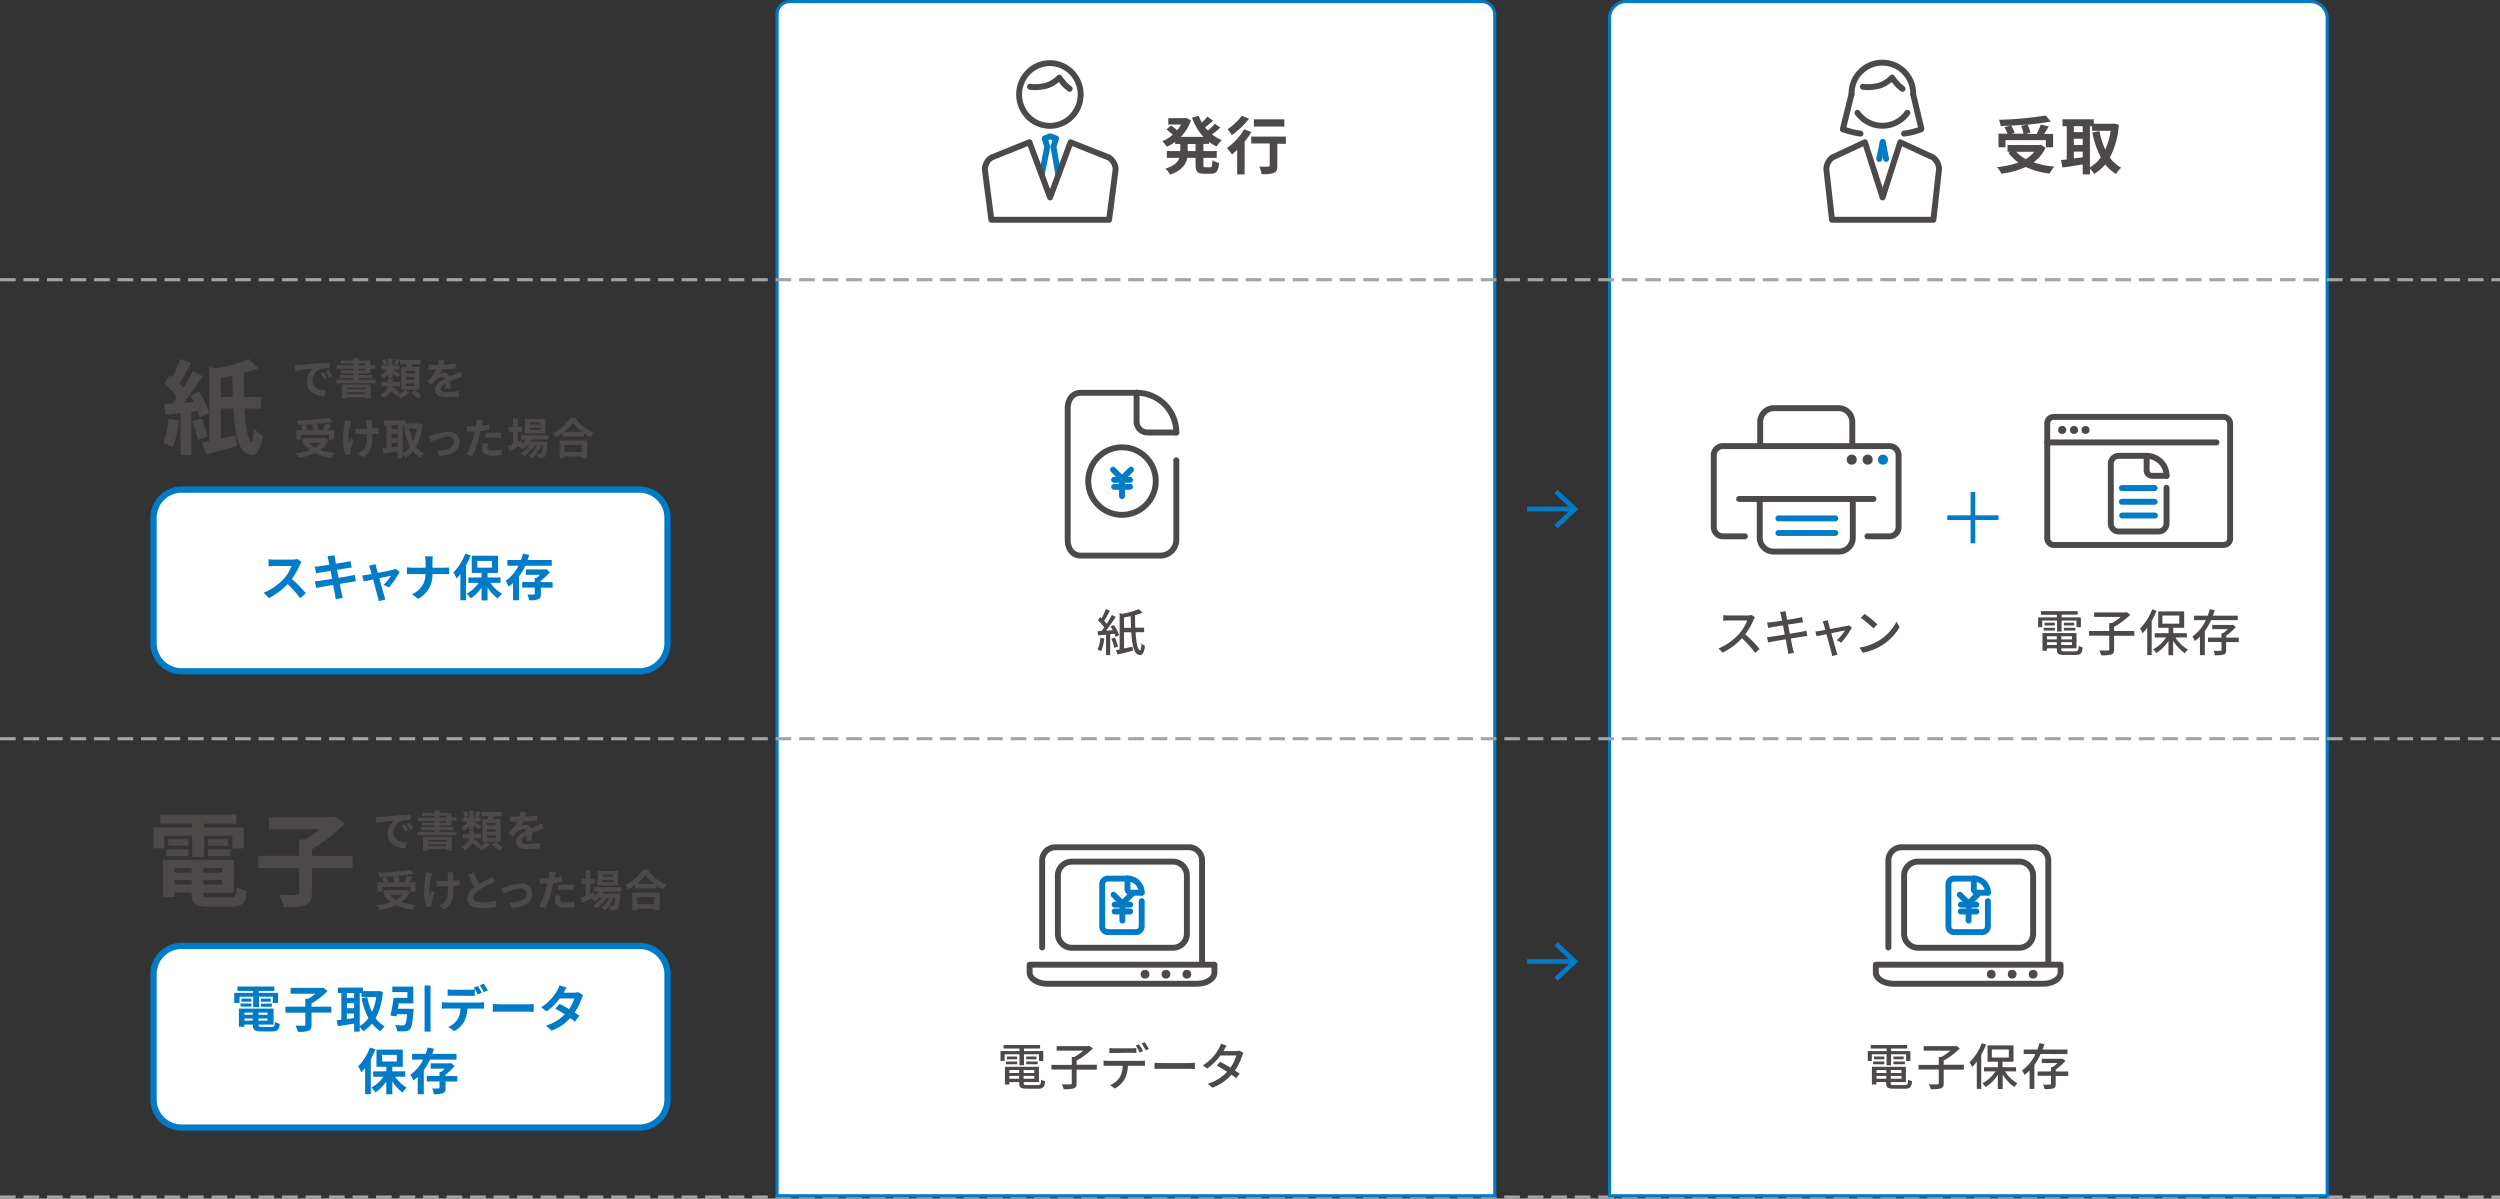 <svg xmlns="http://www.w3.org/2000/svg" viewBox="0 0 797.74 382.46"><rect x="0" y="0" width="797.74" height="382.46" fill="#333333" stroke="none"/><defs><style>.cls-1,.cls-4,.cls-6,.cls-7{fill:none;}.cls-1{stroke:#a5a4a3;stroke-dasharray:5 2.5;}.cls-1,.cls-4{stroke-miterlimit:10;}.cls-2,.cls-9{fill:#fff;}.cls-3{fill:#007bc7;}.cls-4{stroke:#007bc7;stroke-width:1.5px;}.cls-5{fill:#4c4948;}.cls-6,.cls-9{stroke:#4c4948;}.cls-6,.cls-7,.cls-9{stroke-linecap:round;stroke-linejoin:round;stroke-width:1.89px;}.cls-7{stroke:#007bc6;}.cls-8{fill:#007bc6;}</style></defs><g id="レイヤー_2" data-name="レイヤー 2"><g id="base2"><line class="cls-1" y1="381.96" x2="797.74" y2="381.96"/><path class="cls-2" d="M248,381.56V4.61A4.11,4.11,0,0,1,252.07.5H472.84A4.12,4.12,0,0,1,477,4.61v377Z"/><path class="cls-3" d="M472.84,1a3.62,3.62,0,0,1,3.62,3.61V381.06h-228V4.61A3.61,3.61,0,0,1,252.07,1H472.84m0-1H252.07a4.61,4.61,0,0,0-4.61,4.61V382.06h230V4.61A4.62,4.62,0,0,0,472.84,0Z"/><path class="cls-2" d="M513.59,381.56V5.78A5.29,5.29,0,0,1,518.87.5H737.31a5.29,5.29,0,0,1,5.28,5.28V381.56Z"/><path class="cls-3" d="M737.31,1a4.79,4.79,0,0,1,4.78,4.78V381.06h-228V5.78A4.79,4.79,0,0,1,518.87,1H737.31m0-1H518.87a5.78,5.78,0,0,0-5.78,5.78V382.06h230V5.78A5.78,5.78,0,0,0,737.31,0Z"/><line class="cls-1" y1="89.26" x2="797.74" y2="89.26"/><line class="cls-1" y1="235.72" x2="797.74" y2="235.72"/></g><g id="line"><line class="cls-4" x1="487.29" y1="162.43" x2="502.01" y2="162.43"/><polygon class="cls-3" points="497.04 168.56 496.02 167.46 501.43 162.43 496.02 157.39 497.04 156.29 503.64 162.43 497.04 168.56"/><line class="cls-4" x1="487.29" y1="306.81" x2="502.01" y2="306.81"/><polygon class="cls-3" points="497.04 312.94 496.02 311.84 501.43 306.81 496.02 301.77 497.04 300.67 503.64 306.81 497.04 312.94"/></g><g id="layout"><rect class="cls-2" x="48.95" y="156.22" width="164.07" height="58" rx="9"/><path class="cls-3" d="M204,157.22a8,8,0,0,1,8,8v40a8,8,0,0,1-8,8H58a8,8,0,0,1-8-8v-40a8,8,0,0,1,8-8H204m0-2H58a10,10,0,0,0-10,10v40a10,10,0,0,0,10,10H204a10,10,0,0,0,10-10v-40a10,10,0,0,0-10-10Z"/><path class="cls-3" d="M96.21,179.33a7.3,7.3,0,0,0-.56,1,23.74,23.74,0,0,1-2.52,4.4,42.71,42.71,0,0,1,4.47,4.58l-1.82,1.58a36.4,36.4,0,0,0-4-4.53,21,21,0,0,1-6,4.5l-1.64-1.73a18.28,18.28,0,0,0,6.56-4.59A12.45,12.45,0,0,0,93,180.61H87.6c-.68,0-1.56.1-1.89.12v-2.28a16.42,16.42,0,0,0,1.89.11h5.63a5.92,5.92,0,0,0,1.67-.2Z"/><path class="cls-3" d="M113.57,185.51c-.42,0-1.07.15-1.68.24l-3.48.56c.26,1.31.49,2.39.58,2.88s.27,1.06.42,1.57l-2.31.42c-.08-.61-.13-1.15-.22-1.62s-.29-1.57-.55-2.91l-3.82.65c-.69.13-1.23.24-1.6.34l-.45-2.14c.43,0,1.15-.12,1.66-.18l3.85-.61-.48-2.56-3.14.51c-.56.11-1,.21-1.47.34l-.44-2.21c.52,0,1,0,1.49-.11s1.79-.24,3.17-.47c-.13-.67-.24-1.2-.29-1.45a12,12,0,0,0-.32-1.22l2.26-.37c0,.32.1.87.18,1.25s.12.75.25,1.47c1.36-.22,2.58-.41,3.16-.52s1.12-.23,1.5-.34l.38,2.1c-.35,0-1,.12-1.47.19l-3.2.51.5,2.55c1.44-.24,2.75-.45,3.47-.6s1.22-.25,1.63-.38Z"/><path class="cls-3" d="M122.38,186.62a14.27,14.27,0,0,0,2.36-2.89l-3.7.77c.61,2.2,1.28,4.66,1.54,5.49.09.29.3,1,.43,1.32l-2.18.52a9.59,9.59,0,0,0-.29-1.39c-.24-.86-.89-3.34-1.47-5.54l-3,.64-.5-1.92c.51-.05.94-.09,1.47-.19.23,0,.8-.13,1.54-.27-.16-.63-.3-1.14-.42-1.49a5.31,5.31,0,0,0-.45-1.14l2.15-.51c.06.39.16.8.26,1.22l.43,1.55c2-.38,4.27-.82,4.9-1a2.85,2.85,0,0,0,.81-.26l1.28.92a25.07,25.07,0,0,1-3.41,5Z"/><path class="cls-3" d="M141.6,181.16c.74,0,1.41-.07,1.75-.1v2.18c-.34,0-1.12-.06-1.77-.06H138a8.57,8.57,0,0,1-4.56,7.9l-2-1.47a6.82,6.82,0,0,0,4.33-6.43h-4.08c-.7,0-1.34,0-1.84.08v-2.21c.48,0,1.14.11,1.78.11h4.16V179.4a7.74,7.74,0,0,0-.21-1.88h2.55a12.09,12.09,0,0,0-.13,1.89v1.75Z"/><path class="cls-3" d="M150.21,177.24a28.1,28.1,0,0,1-1.49,3.15v11.16h-1.81v-8.37a17.36,17.36,0,0,1-1.22,1.42,12.16,12.16,0,0,0-1-1.95,16.85,16.85,0,0,0,3.77-6Zm6.3,8.75a12,12,0,0,0,3.67,3.49,8.49,8.49,0,0,0-1.35,1.52,13.34,13.34,0,0,1-3.25-3.55v4.13h-1.92v-4.05a12.81,12.81,0,0,1-3.45,3.44,7.87,7.87,0,0,0-1.32-1.52,11.46,11.46,0,0,0,3.86-3.46h-3.28v-1.73h4.19v-1.44h-3.13v-5.49h8.4v5.49h-3.35v1.44h4.13V186Zm-4.18-4.85H157V179h-4.69Z"/><path class="cls-3" d="M167.63,180.52a18.49,18.49,0,0,1-2,3.39v7.64h-1.92v-5.49a12.14,12.14,0,0,1-1.42,1.13,10.56,10.56,0,0,0-.94-1.87,12.4,12.4,0,0,0,4.08-4.8H161.9v-1.83h4.34a17.42,17.42,0,0,0,.65-2.06l2,.46c-.16.53-.34,1.07-.55,1.6h7.73v1.83Zm8.71,7h-3.76v2c0,1-.18,1.45-.87,1.72a7.77,7.77,0,0,1-2.88.31,7.15,7.15,0,0,0-.53-1.84c.8,0,1.75,0,2,0s.34-.06.34-.27v-1.94h-4v-1.78h4v-1.31h.59a12.5,12.5,0,0,0,1.09-1h-4.5v-1.71h6.08l.4-.12,1.19,1a20,20,0,0,1-2.91,2.74v.43h3.76Z"/><path class="cls-5" d="M95.41,116.47l5.89-.53c1.4-.11,2.89-.19,3.85-.23v1.76a14.37,14.37,0,0,0-2.62.18,4.13,4.13,0,0,0-2.88,3.81c0,2.25,2.09,3.06,4.4,3.17l-.63,1.89c-2.86-.18-5.56-1.73-5.56-4.68a5.42,5.42,0,0,1,2-4.2c-1.18.12-4,.42-5.63.77l-.18-1.87C94.62,116.52,95.14,116.5,95.41,116.47Zm8.94,4.2-1,.46a11.3,11.3,0,0,0-1.08-1.91l1-.43A17.45,17.45,0,0,1,104.35,120.67ZM106,120l-1,.5a12.23,12.23,0,0,0-1.13-1.86l1-.47A18.91,18.91,0,0,1,106,120Z"/><path class="cls-5" d="M114.36,119.18v.48h4.4v1h-4.4v.5h5.41v1.14H107.42v-1.14h5.3v-.5h-4.34v-1h4.34v-.48h-4v-1h4v-.52h-5.29v-1.13h5.29v-.51h-3.88v-.95h3.88v-.87h1.64v.87h3.84v1.46h1.57v1.13H118.2v1.47Zm-5.22,3.54h9.13v4.46h-1.66v-.4h-5.89v.41h-1.58Zm1.58,1v.5h5.89v-.5Zm5.89,2v-.53h-5.89v.53Zm-2.25-9.16h2.21v-.51h-2.21Zm0,1.65h2.21v-.52h-2.21Z"/><path class="cls-5" d="M126.74,126.07a7.9,7.9,0,0,0,2.49-1.7l1.34.85a9.83,9.83,0,0,1-2.84,1.93,8.34,8.34,0,0,0-1-1l-.15.16a19.82,19.82,0,0,0-1.79-1.46A5,5,0,0,1,122.2,127a4.87,4.87,0,0,0-.87-1.22,3.44,3.44,0,0,0,2.43-2.53h-2.07v-1.4h2.15v-.94h1.47v.94h2.3v1.4h-2.34c0,.08,0,.18,0,.26a20.68,20.68,0,0,1,2.34,1.71Zm-2.86-6.78a7.29,7.29,0,0,1-1.54,1.51,6.36,6.36,0,0,0-.94-1.06,6.61,6.61,0,0,0,2-1.83h-1.73v-1.28h2.19v-2.17h1.42v2.17h2.21v1.28h-2.19c.57.29,2,1.15,2.37,1.39l-.85,1.15c-.35-.34-1-.83-1.54-1.27v1.4h-1.42Zm-1.43-2.69a5.38,5.38,0,0,0-.65-1.61l1.1-.41a5.59,5.59,0,0,1,.7,1.57Zm5.12-1.71c-.33.63-.65,1.23-.92,1.66l-1.05-.34a10.63,10.63,0,0,0,.62-1.68Zm2.2,2.21c.08-.29.14-.59.19-.88h-2.3v-1.39h6.53v1.39h-2.47l-.35.88h2.47v7.25h-5.78V117.1Zm2.52,1.23h-2.75v.84h2.75Zm0,2h-2.75v.84h2.75Zm0,2h-2.75v.86h2.75Zm0,2.18a18.68,18.68,0,0,1,2.28,1.79l-1.24.88a15.58,15.58,0,0,0-2.2-1.87Z"/><path class="cls-5" d="M142.14,124c0-.4,0-1,.06-1.63-1,.56-1.56,1.09-1.56,1.77s.65,1,2,1a20.67,20.67,0,0,0,3.87-.4l-.05,1.78a37.91,37.91,0,0,1-3.86.22c-2.13,0-3.74-.51-3.74-2.27s1.65-2.84,3.21-3.64a1.08,1.08,0,0,0-1-.47,3.39,3.39,0,0,0-2.14.94,16.45,16.45,0,0,0-1.26,1.5l-1.46-1.09a13.41,13.41,0,0,0,3-3.74h-.17c-.55,0-1.55,0-2.3-.1v-1.59a17.58,17.58,0,0,0,2.4.15h.66a7,7,0,0,0,.27-1.56l1.79.15a11.6,11.6,0,0,1-.33,1.35,31.91,31.91,0,0,0,3.86-.4l0,1.6c-1.3.19-3,.3-4.44.36a7.91,7.91,0,0,1-.79,1.37,4.48,4.48,0,0,1,1.54-.27,1.86,1.86,0,0,1,1.82,1.06c.7-.33,1.28-.57,1.85-.81l1.5-.71.68,1.59a13.23,13.23,0,0,0-1.62.58c-.61.23-1.38.53-2.22.92,0,.75.05,1.76.06,2.38Z"/><path class="cls-5" d="M104.92,140.37a8,8,0,0,1-2.65,3.2,18.65,18.65,0,0,0,4.56.94,7.6,7.6,0,0,0-1,1.53,16.58,16.58,0,0,1-5.26-1.45,18,18,0,0,1-5.36,1.47,5.65,5.65,0,0,0-1-1.44,19.7,19.7,0,0,0,4.68-1,9.55,9.55,0,0,1-2.18-2.17l.46-.19h-.65v-1.5h7l.31-.07Zm-8.81-.1H94.58v-3h2a8.79,8.79,0,0,0-.65-1.41l1.23-.35c-.69,0-1.39.07-2,.08a4.86,4.86,0,0,0-.38-1.38,78.27,78.27,0,0,0,10.27-.94l1.1,1.32c-1.48.28-3.26.5-5.09.66a6.89,6.89,0,0,1,.62,1.78l-1,.24H103a15.82,15.82,0,0,0,.89-2.06l1.75.41c-.32.58-.68,1.14-1,1.65h2v3H105V138.7H96.11Zm4.77-5c-1.15.11-2.35.19-3.52.25a7.79,7.79,0,0,1,.77,1.57l-.72.2H100a8.19,8.19,0,0,0-.52-1.7Zm-2.39,6a8,8,0,0,0,2.09,1.6,6.61,6.61,0,0,0,1.87-1.6Z"/><path class="cls-5" d="M112.06,134.34c-.11.33-.26.81-.32,1.1a17.66,17.66,0,0,0-.45,6.06c.18-.42.41-1.08.63-1.57l.87.53a33,33,0,0,0-.92,3.33,2.94,2.94,0,0,0-.1.66c0,.14,0,.38,0,.57l-1.53.15a15.18,15.18,0,0,1-.78-4.42,35.49,35.49,0,0,1,.45-5.43,7.12,7.12,0,0,0,.09-1.19Zm8.74,4c-.55.07-1.25.13-2,.17V139c0,3.22-.24,5.19-3,6.92l-1.59-1.23a5.34,5.34,0,0,0,1.6-1.09c1-1.09,1.27-2.3,1.27-4.6v-.49l-1.53,0c-.59,0-1.43,0-2.11-.06v-1.74a13.93,13.93,0,0,0,2.07.14l1.54,0c0-.76,0-1.46-.07-1.83a6.38,6.38,0,0,0-.15-.94h2c0,.31,0,.62-.07.93s0,1,0,1.74a16.83,16.83,0,0,0,2-.24Z"/><path class="cls-5" d="M134.82,135.32a18.34,18.34,0,0,1-2,7.21,7.59,7.59,0,0,0,2.49,2.23,5.92,5.92,0,0,0-1.13,1.35,9,9,0,0,1-2.37-2.11,9.52,9.52,0,0,1-2.45,2.11,6.17,6.17,0,0,0-.9-1.2v1.29h-1.59V144c-1.58.28-3.19.52-4.46.72l-.31-1.64,1.26-.14v-7.31h-.93v-1.51h6.91v1h4.11l.28,0Zm-9.88.31v1.31h2v-1.31Zm0,4.16h2v-1.38h-2Zm0,3,2-.26v-1.24h-2Zm3.54,1.94a7.57,7.57,0,0,0,2.38-2.19,19.6,19.6,0,0,1-1.86-5.45l1.57-.32a16.65,16.65,0,0,0,1.26,4.08,15.79,15.79,0,0,0,1.19-4.1H129v-1.08h-.48Z"/><path class="cls-5" d="M138.18,138.8a19.29,19.29,0,0,1,4.88-1.06c2.15,0,3.6,1.28,3.6,3.34,0,2.47-2.16,4.16-6.5,4.42l-.72-1.69c3.1-.08,5.41-.9,5.41-2.75a1.76,1.76,0,0,0-1.95-1.74c-1.58,0-4.29,1.13-5.46,1.62l-.71-1.78A11.36,11.36,0,0,0,138.18,138.8Z"/><path class="cls-5" d="M156,137.13c-.81.18-1.73.33-2.64.44-.13.59-.26,1.2-.41,1.75a44.73,44.73,0,0,1-2.16,6.3l-1.92-.63a30,30,0,0,0,2.36-6.14c.09-.35.19-.74.28-1.13l-.89,0c-.66,0-1.17,0-1.65-.05l0-1.71a13.81,13.81,0,0,0,1.72.11c.4,0,.8,0,1.21,0,0-.3.1-.57.12-.79a7.58,7.58,0,0,0,.06-1.37l2.08.16c-.1.38-.22,1-.29,1.28l-.11.53c.77-.13,1.54-.28,2.28-.46Zm-.27,4.48a4.72,4.72,0,0,0-.2,1.14c0,.59.35,1,1.81,1a16.59,16.59,0,0,0,2.83-.27l-.07,1.74a21,21,0,0,1-2.78.2c-2.3,0-3.47-.8-3.47-2.18a9.41,9.41,0,0,1,.24-1.82Zm-.8-3.43c.75-.07,1.73-.14,2.61-.14s1.6,0,2.4.12l0,1.64a20.5,20.5,0,0,0-2.34-.16,20,20,0,0,0-2.63.15Z"/><path class="cls-5" d="M169.49,140.24a7.59,7.59,0,0,1-.39.66h5.59s0,.38,0,.57c-.19,2.68-.41,3.78-.78,4.18a1.28,1.28,0,0,1-.91.47,8.48,8.48,0,0,1-1.39,0,3.37,3.37,0,0,0-.37-1.28c.44,0,.79,0,1,0a.49.49,0,0,0,.42-.15,6.06,6.06,0,0,0,.51-2.58h-.54a9.89,9.89,0,0,1-2.75,4.08,4.59,4.59,0,0,0-1.16-.91,7.54,7.54,0,0,0,2.56-3.17h-.81a10.4,10.4,0,0,1-3.22,3.46,4.56,4.56,0,0,0-1.08-1,8.32,8.32,0,0,0,2.81-2.5h-.82a8.32,8.32,0,0,1-1.6,1.35,5.92,5.92,0,0,0-1.07-1L162.6,144l-.6-1.65,1.69-.67v-3.88h-1.37v-1.55h1.37v-2.71h1.52v2.71h1.29v1.55h-1.29V141l1.1-.48.29,1.17a6.49,6.49,0,0,0,1.26-1.46h-1.55v-1.37H175v1.37Zm4.54-1.9h-6.51v-4.65H174Zm-1.52-3.52H169v.66h3.55Zm0,1.73H169v.67h3.55Z"/><path class="cls-5" d="M183.58,133.36a13.77,13.77,0,0,0,5.89,4.74,7.74,7.74,0,0,0-1.06,1.47,16.57,16.57,0,0,1-2.11-1.31v1h-6.85v-1a19.62,19.62,0,0,1-2.13,1.35,6.53,6.53,0,0,0-1-1.34,14.61,14.61,0,0,0,5.61-4.9Zm-5,7.21h8.73v5.65h-1.68v-.51h-5.44v.51h-1.61Zm7.09-2.8a15.25,15.25,0,0,1-2.82-2.8,14.34,14.34,0,0,1-2.74,2.8ZM180.15,142v2.24h5.44V142Z"/><path class="cls-5" d="M57.09,134.23a30.41,30.41,0,0,1-2,8.5,16.24,16.24,0,0,0-3-1.44,24.86,24.86,0,0,0,1.68-7.62Zm4-2.79v13.72H57.61V131.83c-1.67.2-3.28.36-4.69.49l-.56-3.41c.79,0,1.71-.1,2.66-.16.46-.59.95-1.25,1.41-1.91a26.85,26.85,0,0,0-4-4.56l1.84-2.66c.26.2.49.43.75.66a40.1,40.1,0,0,0,2.46-5.74L61,115.78c-1.18,2.27-2.56,4.83-3.74,6.67.46.49.85,1,1.21,1.41a54.6,54.6,0,0,0,3-5.42L64.67,120c-1.77,2.73-4,5.91-6,8.5l3.19-.22a22.77,22.77,0,0,0-1.09-2L63.52,125a25.34,25.34,0,0,1,3.18,6.86l-3,1.37a18.51,18.51,0,0,0-.59-2Zm3.12,2.1a33.5,33.5,0,0,1,2,5.71l-3.09,1.12a32.84,32.84,0,0,0-1.8-5.88Zm13.85-3.18c.33,5.9,1,10.24,2.2,10.7.39.16.65-1.58.75-4.27a21.34,21.34,0,0,0,2.83,2.33c-.59,5.68-3,7-5.35,5.41-2.56-1.28-3.55-6.79-4-14.17h-4v9.58c1.54-.33,3.15-.72,4.75-1.08l.5,3.41c-3.38,1-7,1.94-9.92,2.69l-1.37-3.71c.72-.13,1.51-.29,2.36-.49V117l1.94.59a53.51,53.51,0,0,0,10.7-3l3,2.95A45.62,45.62,0,0,1,77.8,119c0,2.62,0,5.25.1,7.68h5.41v3.68Zm-3.77-3.68q-.15-3.25-.2-6.79c-1.22.29-2.46.52-3.64.72v6.07Z"/><rect class="cls-2" x="48.95" y="301.82" width="164.07" height="58" rx="9"/><path class="cls-3" d="M204,302.82a8,8,0,0,1,8,8v40a8,8,0,0,1-8,8H58a8,8,0,0,1-8-8v-40a8,8,0,0,1,8-8H204m0-2H58a10,10,0,0,0-10,10v40a10,10,0,0,0,10,10H204a10,10,0,0,0,10-10v-40a10,10,0,0,0-10-10Z"/><path class="cls-3" d="M76.44,320.06H74.75v-3.25h6v-.61h-5v-1.41h11.8v1.41h-5v.61h6.16v3.25H87.05v-2h-4.4v3.33H80.79v-3.33H76.44Zm10.26,7.62c.8,0,.94-.24,1-1.61a4.65,4.65,0,0,0,1.59.61c-.23,1.92-.74,2.45-2.48,2.45H83.5c-2.2,0-2.81-.46-2.81-2.14v-.05H78v.7H76.23v-5.81H87.3v5.11H82.52V327c0,.59.17.69,1.15.69Zm-9.94-7.48h3.45v1H76.76Zm3.45-.56H77.06v-1h3.15ZM78,323.11v.71h2.65v-.71Zm2.65,2.55V325H78v.69Zm4.73-2.55h-2.9v.71h2.9Zm0,2.55V325h-2.9v.69Zm1-7v1H83.25v-1Zm-3.13,1.58h3.49v1H83.25Z"/><path class="cls-3" d="M105.75,323.11H99.41V327c0,1.11-.24,1.62-1,1.93a9.53,9.53,0,0,1-3.33.33,9,9,0,0,0-.8-2c1.1.05,2.33.05,2.7.05s.45-.08.45-.37v-3.81H91.08v-1.9h6.35v-2.53h.94a18.71,18.71,0,0,0,2.29-1.6H92.74v-1.87h9.91l.43-.1,1.46,1.09a24.83,24.83,0,0,1-5.13,4v1h6.34Z"/><path class="cls-3" d="M122.17,316.52a21.35,21.35,0,0,1-2.31,8.39,9,9,0,0,0,2.9,2.59,6.88,6.88,0,0,0-1.31,1.57,10,10,0,0,1-2.75-2.45,11.3,11.3,0,0,1-2.85,2.45,7.53,7.53,0,0,0-1.06-1.39v1.5H113v-2.56c-1.84.32-3.71.61-5.19.83l-.37-1.9,1.48-.16v-8.5h-1.09v-1.76h8v1.13h4.79l.32-.05Zm-11.49.37v1.52H113v-1.52Zm0,4.83H113v-1.6h-2.27Zm0,3.44c.73-.09,1.5-.21,2.27-.3v-1.44h-2.27Zm4.11,2.26a8.68,8.68,0,0,0,2.77-2.55,22.31,22.31,0,0,1-2.16-6.33l1.82-.37a18.84,18.84,0,0,0,1.48,4.73,18.12,18.12,0,0,0,1.37-4.76h-4.72v-1.25h-.56Z"/><path class="cls-3" d="M132,321.9a6.39,6.39,0,0,1-.06.78c-.26,3.54-.55,5.09-1.11,5.72a2.12,2.12,0,0,1-1.58.68,19.45,19.45,0,0,1-2.51,0,4.86,4.86,0,0,0-.71-2c1,.1,2,.12,2.42.12a1,1,0,0,0,.72-.2c.34-.27.54-1.28.72-3.37h-3.25c0,.25-.1.49-.14.72l-1.92-.31a52.88,52.88,0,0,0,1-5.63H130v-1.83h-4.82v-1.77h6.7v5.38h-4.64c-.08.56-.17,1.13-.27,1.68Zm5.38-7.43v14.71h-1.9V314.47Z"/><path class="cls-3" d="M153,319.9a13.11,13.11,0,0,0,1.46-.1v2.08c-.4,0-1-.05-1.46-.05h-3.86a10,10,0,0,1-1,4.12,7.67,7.67,0,0,1-3.22,3.07l-1.87-1.36a6.54,6.54,0,0,0,2.9-2.29,6.89,6.89,0,0,0,1-3.54h-4.4c-.47,0-1.09,0-1.54.07v-2.1a13,13,0,0,0,1.54.1Zm-8.45-2.18c-.54,0-1.23,0-1.71,0V315.7a12,12,0,0,0,1.71.13h5.24a12.45,12.45,0,0,0,1.72-.13v2.07c-.54,0-1.17,0-1.72,0Zm7.91-.37a20.46,20.46,0,0,0-1.27-2.22l1.28-.53c.4.59,1,1.6,1.27,2.19Zm1.92-.74a19.13,19.13,0,0,0-1.28-2.2l1.26-.53a20.38,20.38,0,0,1,1.28,2.17Z"/><path class="cls-3" d="M157.25,320.38c.58,0,1.75.09,2.58.09h8.59c.74,0,1.46-.06,1.88-.09v2.51c-.39,0-1.2-.08-1.88-.08h-8.59c-.91,0-2,0-2.58.08Z"/><path class="cls-3" d="M186.1,317.57a8.09,8.09,0,0,0-.52,1.14,19,19,0,0,1-2.21,4.39c.59.37,1.13.73,1.53,1L183.45,326c-.39-.33-.9-.72-1.49-1.13a15.28,15.28,0,0,1-5.91,4l-1.85-1.61a13.62,13.62,0,0,0,6-3.59c-1.09-.7-2.18-1.36-3-1.82l1.36-1.52c.85.43,1.94,1,3,1.68a11.59,11.59,0,0,0,1.67-3.41h-4.6a19,19,0,0,1-4.22,4.13l-1.73-1.33a14.69,14.69,0,0,0,5.11-5.32,7.26,7.26,0,0,0,.72-1.68l2.32.72c-.39.56-.8,1.3-1,1.64h3.27a5.13,5.13,0,0,0,1.39-.17Z"/><path class="cls-3" d="M119.81,334.84a28.1,28.1,0,0,1-1.49,3.15v11.16h-1.81v-8.37a17.36,17.36,0,0,1-1.22,1.42,12.16,12.16,0,0,0-1-1.95,16.85,16.85,0,0,0,3.77-6Zm6.3,8.75a11.92,11.92,0,0,0,3.67,3.49,8.49,8.49,0,0,0-1.35,1.52,13.18,13.18,0,0,1-3.25-3.55v4.13h-1.92v-4.05a12.81,12.81,0,0,1-3.45,3.44,8.23,8.23,0,0,0-1.32-1.52,11.46,11.46,0,0,0,3.86-3.46h-3.28v-1.73h4.19v-1.44h-3.13v-5.49h8.4v5.49h-3.35v1.44h4.13v1.73Zm-4.18-4.85h4.69V336.6h-4.69Z"/><path class="cls-3" d="M137.23,338.12a19,19,0,0,1-2,3.39v7.64h-1.93v-5.49a12.14,12.14,0,0,1-1.42,1.13,10.91,10.91,0,0,0-.94-1.87,12.4,12.4,0,0,0,4.08-4.8H131.5v-1.83h4.34a16.86,16.86,0,0,0,.65-2.06l2,.46c-.16.53-.34,1.08-.55,1.6h7.73v1.83Zm8.71,7h-3.76v2c0,1-.18,1.45-.87,1.73a8,8,0,0,1-2.88.3,7.15,7.15,0,0,0-.53-1.84c.8.05,1.75.05,2,0s.34-.06.34-.27v-1.94h-4.05v-1.77h4.05v-1.32h.59a12.5,12.5,0,0,0,1.09-1h-4.5v-1.71h6.08l.4-.11,1.19,1a20.53,20.53,0,0,1-2.91,2.73v.44h3.76Z"/><path class="cls-5" d="M121.28,260.71c1.14-.09,3.4-.3,5.89-.52,1.4-.11,2.89-.19,3.85-.23l0,1.76a13.69,13.69,0,0,0-2.63.18,4.14,4.14,0,0,0-2.88,3.81c0,2.24,2.09,3.05,4.41,3.16l-.64,1.89c-2.86-.18-5.56-1.72-5.56-4.68a5.42,5.42,0,0,1,2-4.2c-1.18.13-4,.43-5.63.77l-.18-1.87C120.5,260.77,121,260.74,121.28,260.71Zm8.95,4.2-1,.47a10.54,10.54,0,0,0-1.07-1.91l1-.43A17.37,17.37,0,0,1,130.23,264.91Zm1.59-.67-1,.49a12.42,12.42,0,0,0-1.13-1.86l1-.46A21,21,0,0,1,131.82,264.24Z"/><path class="cls-5" d="M140.23,263.42v.49h4.4v1h-4.4v.49h5.41v1.14H133.29v-1.14h5.3v-.49h-4.33v-1h4.33v-.49h-4v-.95h4V262h-5.28v-1.13h5.28v-.51h-3.88v-.95h3.88v-.86h1.64v.86h3.84v1.46h1.57V262h-1.57v1.47ZM135,267h9.13v4.46h-1.65V271H136.6v.41H135ZM136.6,268v.49h5.89V268Zm5.89,2v-.54H136.6V270Zm-2.26-9.17h2.22v-.51h-2.22Zm0,1.65h2.22V262h-2.22Z"/><path class="cls-5" d="M152.62,270.32a8.16,8.16,0,0,0,2.49-1.71l1.33.86a9.89,9.89,0,0,1-2.83,1.92,9.22,9.22,0,0,0-1-1l-.15.17a17.11,17.11,0,0,0-1.79-1.46,4.94,4.94,0,0,1-2.56,2.13,4.78,4.78,0,0,0-.86-1.21,3.46,3.46,0,0,0,2.42-2.53h-2.07v-1.41h2.15v-.93h1.47v.93h2.3v1.41h-2.34a2.34,2.34,0,0,1,0,.26,18.74,18.74,0,0,1,2.34,1.71Zm-2.87-6.79a7.12,7.12,0,0,1-1.54,1.52,6.79,6.79,0,0,0-.93-1.06,6.84,6.84,0,0,0,2-1.83h-1.74v-1.28h2.19V258.7h1.42v2.18h2.22v1.28H151.2c.56.29,2,1.14,2.36,1.39l-.85,1.14c-.34-.33-1-.83-1.54-1.27v1.41h-1.42Zm-1.43-2.68a5.13,5.13,0,0,0-.65-1.61l1.11-.41a6.08,6.08,0,0,1,.7,1.57Zm5.12-1.72c-.33.63-.65,1.24-.92,1.67l-1.05-.35a8.72,8.72,0,0,0,.62-1.68Zm2.2,2.22c.09-.29.14-.6.2-.88h-2.3v-1.4h6.52v1.4H157.6c-.13.3-.25.6-.36.88h2.48v7.25h-5.78v-7.25Zm2.52,1.22h-2.75v.84h2.75Zm0,2h-2.75v.84h2.75Zm0,2h-2.75v.87h2.75Zm0,2.19a18.82,18.82,0,0,1,2.29,1.79l-1.24.88a16.31,16.31,0,0,0-2.21-1.87Z"/><path class="cls-5" d="M168,268.21c0-.4.05-1,.06-1.62-1,.55-1.56,1.09-1.56,1.76s.65,1,2,1a21.41,21.41,0,0,0,3.86-.39l-.05,1.77a37.7,37.7,0,0,1-3.85.22c-2.14,0-3.75-.51-3.75-2.27s1.65-2.83,3.21-3.63a1.06,1.06,0,0,0-.95-.47,3.34,3.34,0,0,0-2.13.94,15.16,15.16,0,0,0-1.27,1.5l-1.46-1.09a13.44,13.44,0,0,0,3-3.75H165c-.55,0-1.56,0-2.3-.09v-1.6a17.33,17.33,0,0,0,2.39.15h.66a7.78,7.78,0,0,0,.28-1.55l1.79.15c-.07.33-.17.8-.33,1.35a31.74,31.74,0,0,0,3.85-.4v1.59a41.12,41.12,0,0,1-4.45.36,8.37,8.37,0,0,1-.78,1.38,4.18,4.18,0,0,1,1.54-.28,1.88,1.88,0,0,1,1.82,1.06c.7-.33,1.27-.56,1.84-.81s1-.47,1.5-.7l.69,1.58a15.28,15.28,0,0,0-1.63.58c-.6.24-1.37.54-2.21.92,0,.76,0,1.76.05,2.38Z"/><path class="cls-5" d="M130.79,284.61a8.11,8.11,0,0,1-2.64,3.21,19,19,0,0,0,4.55.94,8,8,0,0,0-1,1.52,16.66,16.66,0,0,1-5.26-1.44,18.16,18.16,0,0,1-5.35,1.47,5.93,5.93,0,0,0-1-1.45,18.76,18.76,0,0,0,4.68-1,9.08,9.08,0,0,1-2.17-2.16l.45-.19h-.64V284h6.95l.3-.07Zm-8.81-.09h-1.53v-3h2a8.49,8.49,0,0,0-.65-1.42l1.23-.34c-.69,0-1.39.07-2,.08a5.38,5.38,0,0,0-.37-1.39,74.81,74.81,0,0,0,10.26-.94l1.11,1.33c-1.49.27-3.27.49-5.1.66a7,7,0,0,1,.62,1.77l-1,.25h2.4a14.67,14.67,0,0,0,.89-2.07l1.75.42c-.32.58-.67,1.14-1,1.65h2v3h-1.6V283H122Zm4.78-5c-1.16.11-2.36.19-3.53.24a7.29,7.29,0,0,1,.77,1.57l-.71.21h2.63a8.52,8.52,0,0,0-.53-1.71Zm-2.4,6a8.07,8.07,0,0,0,2.09,1.59,6.94,6.94,0,0,0,1.88-1.59Z"/><path class="cls-5" d="M137.93,278.58c-.11.33-.26.82-.32,1.11a17.62,17.62,0,0,0-.45,6.05c.18-.41.41-1.07.63-1.57l.87.54a32.27,32.27,0,0,0-.92,3.33,2.94,2.94,0,0,0-.1.66c0,.14,0,.37,0,.56l-1.52.16a15.2,15.2,0,0,1-.79-4.42,35.4,35.4,0,0,1,.46-5.44,8.16,8.16,0,0,0,.08-1.18Zm8.74,4c-.55.07-1.25.12-2,.16v.57c0,3.22-.25,5.19-3,6.92L140.11,289a5.12,5.12,0,0,0,1.59-1.09c1.05-1.08,1.27-2.29,1.27-4.59v-.5c-.51,0-1,0-1.53,0s-1.43,0-2.11-.07V281a15.44,15.44,0,0,0,2.07.13l1.54,0c0-.76,0-1.46-.07-1.83a6.17,6.17,0,0,0-.15-.94h2a5.7,5.7,0,0,0-.07.92c0,.3,0,1,0,1.75a16.66,16.66,0,0,0,2.05-.25Z"/><path class="cls-5" d="M158,281.24c-.41.25-.85.48-1.34.73a41.32,41.32,0,0,0-3.8,2c-1.15.75-1.9,1.53-1.9,2.48s1,1.5,2.83,1.5a23.16,23.16,0,0,0,4.46-.49l0,2a25.78,25.78,0,0,1-4.37.33c-2.71,0-4.76-.75-4.76-3.09,0-1.52.95-2.63,2.25-3.6-.63-1.17-1.29-2.61-1.91-4.06l1.72-.7a30.92,30.92,0,0,0,1.71,3.77c1.11-.64,2.3-1.25,2.94-1.61a8.74,8.74,0,0,0,1.25-.82Z"/><path class="cls-5" d="M161.35,283a19.93,19.93,0,0,1,4.89-1.06,3.25,3.25,0,0,1,3.59,3.35c0,2.46-2.16,4.15-6.49,4.42l-.72-1.7c3.1-.08,5.41-.89,5.41-2.75a1.75,1.75,0,0,0-1.95-1.73c-1.59,0-4.3,1.12-5.47,1.62l-.7-1.79A11.23,11.23,0,0,0,161.35,283Z"/><path class="cls-5" d="M179.22,281.38c-.81.18-1.74.33-2.65.44-.12.59-.26,1.2-.41,1.75a43.91,43.91,0,0,1-2.16,6.3l-1.91-.63a30.47,30.47,0,0,0,2.35-6.14c.1-.36.19-.75.29-1.13l-.89,0c-.67,0-1.17,0-1.66-.06l0-1.7a13.92,13.92,0,0,0,1.72.11c.4,0,.8,0,1.21-.05.06-.3.1-.56.13-.78a6.77,6.77,0,0,0,.05-1.38l2.08.17c-.09.37-.22,1-.29,1.28l-.11.52c.77-.12,1.54-.27,2.29-.45Zm-.28,4.47a4.75,4.75,0,0,0-.19,1.14c0,.6.34,1,1.8,1a15.78,15.78,0,0,0,2.84-.28l-.07,1.75a23,23,0,0,1-2.78.19c-2.3,0-3.47-.8-3.47-2.17a9.43,9.43,0,0,1,.23-1.82Zm-.8-3.43c.76-.07,1.74-.13,2.62-.13s1.6,0,2.39.12l0,1.64a19.24,19.24,0,0,0-5,0Z"/><path class="cls-5" d="M192.66,284.49c-.11.22-.25.44-.38.66h5.59l0,.56c-.2,2.69-.42,3.79-.79,4.19a1.33,1.33,0,0,1-.91.47,8.64,8.64,0,0,1-1.39,0,3.14,3.14,0,0,0-.37-1.28c.44,0,.8,0,1,0a.45.45,0,0,0,.41-.15c.2-.2.36-.91.51-2.57h-.53A9.78,9.78,0,0,1,193,290.5a4.58,4.58,0,0,0-1.15-.91,7.66,7.66,0,0,0,2.56-3.16h-.82a10.37,10.37,0,0,1-3.22,3.45,4.73,4.73,0,0,0-1.07-1,8.29,8.29,0,0,0,2.81-2.49h-.83a8.7,8.7,0,0,1-1.59,1.35,5.71,5.71,0,0,0-1.08-1l-2.82,1.41-.61-1.65,1.7-.68V282h-1.38v-1.54h1.38v-2.71h1.51v2.71h1.3V282h-1.3v3.25l1.1-.48.29,1.17a7,7,0,0,0,1.27-1.46h-1.56v-1.38h8.66v1.38Zm4.54-1.9h-6.51v-4.65h6.51Zm-1.51-3.52h-3.55v.66h3.55Zm0,1.73h-3.55v.66h3.55Z"/><path class="cls-5" d="M206.75,277.61a13.91,13.91,0,0,0,5.9,4.73,7.94,7.94,0,0,0-1.06,1.47,15.81,15.81,0,0,1-2.11-1.3v.95h-6.85v-1a19.2,19.2,0,0,1-2.14,1.35,6.42,6.42,0,0,0-1-1.33,14.58,14.58,0,0,0,5.6-4.9Zm-5,7.21h8.72v5.64h-1.68V290h-5.43v.51h-1.61Zm7.09-2.81a14.7,14.7,0,0,1-2.83-2.79,14,14,0,0,1-2.73,2.79Zm-5.48,4.25v2.25h5.43v-2.25Z"/><path class="cls-5" d="M52.39,270.73H49v-6.67H61.32v-1.24H51.18v-2.89H75.37v2.89H65.13v1.24H77.76v6.67H74.15v-4.07h-9v6.82H61.32v-6.82H52.39Zm21,15.62c1.64,0,1.94-.49,2.17-3.28a10,10,0,0,0,3.25,1.25c-.46,3.93-1.51,5-5.09,5H66.87c-4.5,0-5.75-.95-5.75-4.4v-.1H55.68v1.45H52V274.37H74.68v10.47H64.87v.1c0,1.21.36,1.41,2.36,1.41ZM53.05,271h7.09v2.14H53.05Zm7.09-1.15H53.67v-2.1h6.47ZM55.68,277v1.44h5.44V277Zm5.44,5.22V280.8H55.68v1.42ZM70.81,277H64.87v1.44h5.94Zm0,5.22V280.8H64.87v1.42Zm2-14.45v2.1H66.37v-2.1ZM66.37,271h7.16v2.14H66.37Z"/><path class="cls-5" d="M112.52,277h-13v7.87c0,2.27-.49,3.32-2.07,3.94s-3.84.72-6.83.69a17.41,17.41,0,0,0-1.64-4c2.27.1,4.79.1,5.55.1s.92-.16.92-.75V277h-13v-3.91h13V267.9h1.93a39.37,39.37,0,0,0,4.7-3.28H85.83v-3.84h20.32l.89-.19,3,2.23A50.86,50.86,0,0,1,99.52,271v2.1h13Z"/><path class="cls-6" d="M341.33,28.34s-1-.78-1.51-1.3a26.48,26.48,0,0,1-1.8-2.27,10.66,10.66,0,0,1-3.54,2.38,13.47,13.47,0,0,1-5.79.55"/><polyline class="cls-7" points="337.74 55.8 336.15 46.86 336.99 44.19 335.09 43.49 333.35 44.19 334.19 46.86 332.39 55.76"/><ellipse class="cls-6" cx="335.01" cy="30.15" rx="9.82" ry="10.01"/><path class="cls-6" d="M335.08,63l6.53-17.59,12,4.76h0l.07,0h0A4.67,4.67,0,0,1,356,54l-2.09,16.13H316.34L314.25,54a4.66,4.66,0,0,1,2.28-3.82h0l.09,0,11.88-4.8L335.08,63"/><path class="cls-5" d="M384,45.94V48.2h4.26v2.18H384v2.16c0,.72.08.84.64.84h1.54c.52,0,.62-.4.7-2.28A5.92,5.92,0,0,0,389,52c-.24,2.64-.86,3.44-2.62,3.44h-2.18c-2.16,0-2.7-.7-2.7-2.92V50.38h-2.64c-.45,2.1-1.77,4.08-5.47,5.32a9.07,9.07,0,0,0-1.52-1.9c2.76-.84,4-2.08,4.46-3.42h-4V48.2h4.28V45.94H375v-.66a16.35,16.35,0,0,1-2.66,1.58,10.34,10.34,0,0,0-1.44-1.8A12.37,12.37,0,0,0,374.2,43a21.35,21.35,0,0,0-2-1.7l1.5-1.24c.6.42,1.36,1,1.92,1.48a11.92,11.92,0,0,0,1.27-1.8h-4.09V37.69H378l.42-.08,1.61.74a13.58,13.58,0,0,1-3.27,5.33h7.25a18.3,18.3,0,0,1-3.64-6.12l2.14-.61a14,14,0,0,0,1,2.15,17.88,17.88,0,0,0,1.78-1.87l1.8,1.29c-.82.74-1.74,1.52-2.56,2.12.28.36.58.7.9,1a19.37,19.37,0,0,0,2.24-2.16l1.74,1.24a32.83,32.83,0,0,1-2.64,2.16,12.27,12.27,0,0,0,3.1,1.82,9.07,9.07,0,0,0-1.64,2.06,13.94,13.94,0,0,1-2.46-1.5v.64Zm-2.48,0H379V48.2h2.47Z"/><path class="cls-5" d="M399.3,42.14a25.34,25.34,0,0,1-2.14,3.06V55.64h-2.38V47.82c-.56.54-1.1,1-1.64,1.48a23.43,23.43,0,0,0-1.62-2.06,19.49,19.49,0,0,0,5.5-6Zm-.74-4.26a26.85,26.85,0,0,1-5.5,5.26,13.83,13.83,0,0,0-1.32-1.94,17.79,17.79,0,0,0,4.52-4.26Zm11.77,8h-2.74v7c0,1.28-.24,1.94-1.12,2.3a11,11,0,0,1-3.9.4,9.85,9.85,0,0,0-.72-2.42c1.14.06,2.46.06,2.82,0s.5-.08.5-.38v-7h-5.91V43.58h11.07Zm-.5-5.5h-9.72V38.08h9.72Z"/><path class="cls-5" d="M352.37,203.75a14.12,14.12,0,0,1-1,4.06,8,8,0,0,0-1.14-.54,11.72,11.72,0,0,0,.91-3.75Zm1.89-1.36v6.66h-1.33v-6.53l-2.5.24-.21-1.33,1.27-.08c.27-.36.56-.74.86-1.16a15.06,15.06,0,0,0-2-2.27l.72-1,.43.38a19.67,19.67,0,0,0,1.35-2.94l1.32.51c-.57,1.09-1.26,2.35-1.84,3.25a10.31,10.31,0,0,1,.81.94,29.3,29.3,0,0,0,1.64-2.83l1.25.59c-.89,1.41-2.05,3.09-3.1,4.42l2.13-.14c-.23-.42-.45-.82-.69-1.19l1.07-.46a13.88,13.88,0,0,1,1.68,3.22l-1.15.56a6.53,6.53,0,0,0-.35-1Zm1.5,1.07a15.93,15.93,0,0,1,1,2.86l-1.18.42a17.19,17.19,0,0,0-.95-2.91Zm6.6-1.71c.19,3.2.62,5.55,1.42,5.78.23.08.4-.85.48-2.26a5.89,5.89,0,0,0,1.09.86c-.27,2.61-1.19,3.33-2.23,2.72-1.34-.54-1.88-3.34-2.14-7.1h-2.3v5.18c.86-.17,1.79-.38,2.68-.59l.2,1.28c-1.72.45-3.52.91-4.95,1.25l-.53-1.41,1.19-.22V195.62l.78.25a28.08,28.08,0,0,0,5.36-1.5l1.17,1.15a19.6,19.6,0,0,1-2.38.77c0,1.39,0,2.75.08,4h2.81v1.43Zm-1.46-1.43c0-1.17-.08-2.41-.11-3.69-.71.14-1.43.27-2.11.38v3.31Z"/><polyline class="cls-7" points="360.9 149.88 358.03 152.74 355.17 149.88"/><line class="cls-7" x1="355.5" y1="153.11" x2="360.57" y2="153.11"/><line class="cls-7" x1="355.5" y1="155.34" x2="360.57" y2="155.34"/><line class="cls-7" x1="358.03" y1="158.31" x2="358.03" y2="153.11"/><circle class="cls-6" cx="358.03" cy="153.51" r="10.78"/><path class="cls-6" d="M375.36,146.88v25.34a5.07,5.07,0,0,1-5.07,5.07H344.93c-2.8,0-4.23-2.27-4.23-5.07V130.41c0-2.8,1.43-5.07,4.23-5.07h17.75"/><path class="cls-6" d="M375.36,138h-9.21a3.47,3.47,0,0,1-3.47-3.47v-9.21"/><path class="cls-6" d="M362.68,125.34A12.67,12.67,0,0,1,375.36,138"/><path class="cls-5" d="M325.31,336.42h-4.73v2.12h-1.32V335.4h6.05v-.82h-5.08v-1.13h11.65v1.13h-5.13v.82h6.16v3.14h-1.38v-2.12h-4.78v3.51h-1.44Zm5.85,9.83c.8,0,1-.27,1.06-1.76a3.14,3.14,0,0,0,1.27.48c-.2,1.94-.63,2.43-2.25,2.43h-3.5c-2,0-2.51-.37-2.51-1.81v-.3h-3.14v.77h-1.43v-5.65h10.86v4.88h-4.87v.3c0,.56.19.66,1.18.66ZM321,338.74h3.58v.87H321Zm3.57-1.6V338h-3.25v-.87Zm-2.5,4.31v.94h3.14v-.94Zm3.14,2.78v-.91h-3.14v.91Zm4.83-2.78h-3.41v.94h3.41Zm0,2.78v-.91h-3.41v.91Zm.7-7.09V338h-3.28v-.87Zm-3.28,1.6h3.68v.87h-3.68Z"/><path class="cls-5" d="M350,341.32h-6.46v4.37c0,.91-.22,1.34-.89,1.6a11,11,0,0,1-3.22.26,6.14,6.14,0,0,0-.64-1.54c1.2.05,2.4,0,2.77,0s.43-.09.43-.37v-4.35H335.5v-1.49H342v-2.54h.87a19,19,0,0,0,2.81-2h-8.5v-1.45h10.07l.34-.1,1.12.85a23.85,23.85,0,0,1-5.16,3.87v1.33H350Z"/><path class="cls-5" d="M364,338.52a10.82,10.82,0,0,0,1.35-.08v1.65c-.37,0-.93,0-1.35,0h-4.11a9.72,9.72,0,0,1-1,4.25,7.89,7.89,0,0,1-3.17,3l-1.49-1.09a6.65,6.65,0,0,0,3-2.39,7.26,7.26,0,0,0,1-3.77h-4.62c-.48,0-1,0-1.46,0v-1.66a13.68,13.68,0,0,0,1.46.08ZM355.58,336c-.55,0-1.14,0-1.57.07v-1.65a13,13,0,0,0,1.55.1H361a14.17,14.17,0,0,0,1.6-.1V336c-.51,0-1.09-.07-1.6-.07Zm8.11-.16a18.6,18.6,0,0,0-1.26-2.2l1-.44a23.1,23.1,0,0,1,1.3,2.2Zm1.57-3.31a18.2,18.2,0,0,1,1.33,2.18l-1,.45a16.58,16.58,0,0,0-1.31-2.2Z"/><path class="cls-5" d="M368.42,339.11c.52.05,1.51.1,2.37.1h8.69c.79,0,1.41-.07,1.8-.1v2c-.35,0-1.07-.06-1.78-.06h-8.71c-.89,0-1.84,0-2.37.06Z"/><path class="cls-5" d="M396.78,336a8.22,8.22,0,0,0-.45,1,17.07,17.07,0,0,1-2.27,4.59c.59.39,1.14.74,1.54,1l-1.12,1.47c-.39-.32-.92-.7-1.52-1.12a15.19,15.19,0,0,1-6.1,4.14l-1.46-1.28a13.52,13.52,0,0,0,6.16-3.79c-1.18-.77-2.41-1.52-3.28-2l1.06-1.2c.89.46,2.13,1.17,3.29,1.87a12.82,12.82,0,0,0,1.89-3.89h-5.09a17.17,17.17,0,0,1-4.21,4.16l-1.37-1a14.43,14.43,0,0,0,5.12-5.45,5.57,5.57,0,0,0,.61-1.44l1.82.57c-.3.48-.65,1.09-.81,1.41l-.2.35h3.89a3.77,3.77,0,0,0,1.2-.17Z"/><path class="cls-6" d="M328.55,307.83v2.45c0,2,2.46,3.6,5.53,3.63H382c3.05,0,5.52-1.61,5.52-3.58v-2.5Z"/><circle class="cls-5" cx="365.38" cy="310.87" r="1.4"/><circle class="cls-5" cx="372.05" cy="310.87" r="1.4"/><circle class="cls-5" cx="378.73" cy="310.87" r="1.4"/><path class="cls-6" d="M332.55,302.32V274.57a4.22,4.22,0,0,1,4.22-4.21h42.6a4.22,4.22,0,0,1,4.21,4.21V307.4"/><path class="cls-6" d="M342.05,274.94h32.2a4.45,4.45,0,0,1,4.48,4.43V298a4.46,4.46,0,0,1-4.48,4.43h-32.2a4.46,4.46,0,0,1-4.49-4.43V279.37A4.46,4.46,0,0,1,342.05,274.94Z"/><path class="cls-7" d="M364.31,287.55v8.08a1.81,1.81,0,0,1-1.8,1.8h-9a1.81,1.81,0,0,1-1.8-1.8V282.16a1.81,1.81,0,0,1,1.8-1.8h6.29"/><path class="cls-7" d="M364.31,284.85H361a1.22,1.22,0,0,1-1.22-1.22v-3.27"/><path class="cls-7" d="M359.82,280.36a4.49,4.49,0,0,1,4.49,4.49"/><polyline class="cls-7" points="360.96 285.5 358.15 288.3 355.34 285.5"/><line class="cls-7" x1="355.67" y1="288.67" x2="360.63" y2="288.67"/><line class="cls-7" x1="355.67" y1="290.85" x2="360.63" y2="290.85"/><line class="cls-7" x1="358.15" y1="293.75" x2="358.15" y2="288.67"/><path class="cls-5" d="M656.4,198h-4.73v2.12h-1.32V197h6v-.82h-5.08V195H663v1.13h-5.13V197H664v3.14h-1.38V198h-4.78v3.51H656.4Zm5.85,9.83c.8,0,1-.27,1.06-1.76a3,3,0,0,0,1.27.48c-.2,1.94-.63,2.44-2.25,2.44h-3.5c-2,0-2.51-.37-2.51-1.81v-.31h-3.14v.77h-1.43V202h10.86v4.88h-4.87v.31c0,.56.19.65,1.18.65Zm-10.14-7.5h3.58v.86h-3.58Zm3.57-1.61v.87h-3.25v-.87Zm-2.5,4.31v1h3.14v-1Zm3.14,2.79v-.92h-3.14v.92Zm4.83-2.79h-3.41v1h3.41Zm0,2.79v-.92h-3.41v.92Zm.7-7.1v.87h-3.28v-.87Zm-3.28,1.61h3.68v.86h-3.68Z"/><path class="cls-5" d="M681.06,202.88H674.6v4.37c0,.91-.22,1.35-.89,1.6a10.69,10.69,0,0,1-3.22.26,6.3,6.3,0,0,0-.64-1.54c1.2.05,2.4,0,2.77,0s.43-.09.43-.36v-4.36h-6.47v-1.49h6.47v-2.54h.87a18.94,18.94,0,0,0,2.81-1.95h-8.5v-1.46H678.3l.34-.1,1.12.85a23.85,23.85,0,0,1-5.16,3.87v1.33h6.46Z"/><path class="cls-5" d="M688.16,194.88a30.3,30.3,0,0,1-1.57,3.25v10.92h-1.41v-8.76a17.08,17.08,0,0,1-1.49,1.78,9,9,0,0,0-.83-1.51,17.13,17.13,0,0,0,3.9-6.13Zm6,8.55a12,12,0,0,0,4,3.84,6.47,6.47,0,0,0-1,1.18,13.61,13.61,0,0,1-3.72-4v4.62h-1.49v-4.54a13,13,0,0,1-3.9,3.87,6.1,6.1,0,0,0-1-1.18,11.76,11.76,0,0,0,4.15-3.81h-3.63v-1.35h4.41v-1.74h-3.29v-5.22h8.27v5.22h-3.49v1.74h4.33v1.35ZM690,199h5.39v-2.58H690Z"/><path class="cls-5" d="M705.55,197.89a19.3,19.3,0,0,1-2,3.5v7.66H702v-5.9a12.22,12.22,0,0,1-1.65,1.4,12.13,12.13,0,0,0-.75-1.43,13.2,13.2,0,0,0,4.24-5.23h-3.74v-1.44h4.36a16.81,16.81,0,0,0,.68-2.08l1.57.38c-.18.56-.37,1.14-.58,1.7h7.94v1.44Zm8.8,7h-4v2.54c0,.79-.16,1.2-.75,1.44a9.65,9.65,0,0,1-2.82.21,6.2,6.2,0,0,0-.43-1.42c1,0,1.89,0,2.16,0s.35-.08.35-.29v-2.51h-4.29v-1.41h4.29v-1.39h.53a13.23,13.23,0,0,0,1.52-1.3h-5v-1.34h6.3l.31-.08.94.73a17.06,17.06,0,0,1-3.09,2.75v.63h4Z"/><path class="cls-6" d="M691.33,155.64v11.42a2.54,2.54,0,0,1-2.54,2.54h-12.7a2.54,2.54,0,0,1-2.54-2.54V148a2.54,2.54,0,0,1,2.54-2.54H685"/><path class="cls-6" d="M691.33,151.83h-4.62a1.74,1.74,0,0,1-1.73-1.74v-4.61"/><path class="cls-6" d="M685,145.48a6.35,6.35,0,0,1,6.35,6.35"/><line class="cls-7" x1="677.07" y1="155.73" x2="687.55" y2="155.73"/><line class="cls-7" x1="677.07" y1="160.12" x2="687.55" y2="160.12"/><line class="cls-7" x1="677.16" y1="164.5" x2="687.63" y2="164.5"/><rect class="cls-6" x="653.26" y="133.03" width="58.37" height="40.86" rx="2.04"/><line class="cls-6" x1="653.26" y1="141.17" x2="707.27" y2="141.17"/><circle class="cls-5" cx="658.04" cy="137.19" r="1.29"/><circle class="cls-5" cx="661.81" cy="137.19" r="1.29"/><circle class="cls-5" cx="665.49" cy="137.19" r="1.29"/><path class="cls-5" d="M560,197a5.61,5.61,0,0,0-.46.83,22,22,0,0,1-2.63,4.57,41.22,41.22,0,0,1,4.58,4.69l-1.42,1.24a34.82,34.82,0,0,0-4.23-4.67,20.46,20.46,0,0,1-6.16,4.59l-1.3-1.34a18,18,0,0,0,6.58-4.69,13.08,13.08,0,0,0,2.54-4.23h-5.87c-.62,0-1.49.08-1.74.1v-1.81a16.46,16.46,0,0,0,1.74.11h5.94a4.7,4.7,0,0,0,1.39-.16Z"/><path class="cls-5" d="M576.72,202.92c-.37,0-1,.14-1.56.24-.83.12-2.24.35-3.73.59.29,1.44.52,2.64.61,3.07s.26,1,.42,1.51l-1.84.32c-.08-.56-.13-1.08-.23-1.56s-.3-1.6-.57-3.09c-1.75.29-3.36.56-4.12.71s-1.13.21-1.49.3l-.36-1.71c.4,0,1.07-.1,1.52-.16.78-.11,2.41-.37,4.14-.64l-.56-2.95-3.36.56c-.54.1-1,.2-1.38.29l-.33-1.76c.45,0,.89-.06,1.39-.11s1.92-.26,3.38-.48c-.16-.8-.27-1.38-.32-1.6a9.43,9.43,0,0,0-.32-1.15l1.79-.29c.05.3.1.8.18,1.15,0,.19.14.8.3,1.63,1.46-.24,2.82-.46,3.44-.59s1-.21,1.32-.3l.3,1.68-1.28.17-3.49.55.56,2.93,3.74-.64c.61-.13,1.14-.24,1.51-.36Z"/><path class="cls-5" d="M586.14,204.29a14.82,14.82,0,0,0,2.57-3.12l-4.35.88c.63,2.26,1.36,4.93,1.6,5.68.08.29.27.88.39,1.19l-1.73.43a7.64,7.64,0,0,0-.26-1.26c-.22-.79-.94-3.48-1.54-5.72-1.44.29-2.7.56-3.15.66l-.38-1.54a12.33,12.33,0,0,0,1.39-.18l1.76-.32c-.19-.75-.37-1.36-.46-1.69a5.25,5.25,0,0,0-.42-1l1.71-.41c.05.32.15.7.24,1.1l.48,1.75c2.16-.42,4.68-.9,5.25-1a3.29,3.29,0,0,0,.69-.22l1,.72a23.53,23.53,0,0,1-3.43,4.82Z"/><path class="cls-5" d="M599.61,204.36a15.2,15.2,0,0,0,5.55-6l1,1.75a16.51,16.51,0,0,1-5.62,5.79,17.68,17.68,0,0,1-6.13,2.39l-1.07-1.65A16.74,16.74,0,0,0,599.61,204.36Zm-.54-5.13-1.27,1.3a35.69,35.69,0,0,0-4-3.39l1.17-1.25A33.69,33.69,0,0,1,599.07,199.23Z"/><path class="cls-6" d="M556.79,171.14h-7a2.93,2.93,0,0,1-2.93-2.93V145.27a2.93,2.93,0,0,1,2.93-2.93h53.11a2.93,2.93,0,0,1,2.93,2.93v22.94a2.93,2.93,0,0,1-2.93,2.93h-7"/><path class="cls-6" d="M591.06,142.34v-7.45a4.44,4.44,0,0,0-4.2-4.65h-21a4.44,4.44,0,0,0-4.19,4.65v7.45"/><path class="cls-6" d="M591.22,159.21v12.18A4.46,4.46,0,0,1,587,176H565.77a4.46,4.46,0,0,1-4.24-4.65V159.21Z"/><line class="cls-7" x1="585.62" y1="170.08" x2="567.47" y2="170.08"/><line class="cls-7" x1="585.62" y1="165.42" x2="567.47" y2="165.42"/><circle class="cls-5" cx="590.88" cy="146.67" r="1.6"/><circle class="cls-5" cx="595.96" cy="146.67" r="1.6"/><circle class="cls-8" cx="600.85" cy="146.67" r="1.6"/><line class="cls-9" x1="554.94" y1="159.21" x2="597.81" y2="159.21"/><line class="cls-4" x1="621.37" y1="165.19" x2="637.72" y2="165.19"/><line class="cls-4" x1="629.55" y1="173.36" x2="629.55" y2="157.01"/><path class="cls-6" d="M607.08,28.34s-1-.78-1.52-1.31a25.22,25.22,0,0,1-1.8-2.26,10.68,10.68,0,0,1-3.53,2.38,13.47,13.47,0,0,1-5.79.55"/><path class="cls-6" d="M608.63,36a9.73,9.73,0,0,1-15.91,0"/><path class="cls-6" d="M590.83,30.14a9.83,9.83,0,1,1,19.65,0"/><path class="cls-6" d="M600.73,63l5.63-17.6,10.31,4.77h0l.07,0h0a4.82,4.82,0,0,1,2,3.82l-1.8,16.13H584.58L582.78,54a4.84,4.84,0,0,1,2-3.82h0l.08,0,10.24-4.79L600.73,63"/><path class="cls-6" d="M588.08,41.27a7.19,7.19,0,0,1,.14-.76l2.58-10.39"/><path class="cls-6" d="M610.5,30.17,613,40.61c0,.16.07.32.1.48"/><line class="cls-7" x1="599.66" y1="50.72" x2="600.74" y2="45.33"/><line class="cls-7" x1="601.85" y1="50.72" x2="600.77" y2="45.33"/><path class="cls-6" d="M593.65,42.63a24.81,24.81,0,0,1-5.37-1.34"/><path class="cls-6" d="M613,41.27a24.23,24.23,0,0,1-5.42,1.36"/><path class="cls-5" d="M652.74,47.14a11.69,11.69,0,0,1-3.85,4.66,27.45,27.45,0,0,0,6.63,1.36,11.5,11.5,0,0,0-1.46,2.22,24.27,24.27,0,0,1-7.65-2.1,26.22,26.22,0,0,1-7.78,2.14,8.19,8.19,0,0,0-1.4-2.1,27.93,27.93,0,0,0,6.8-1.46,13.46,13.46,0,0,1-3.16-3.14l.66-.28h-.94V46.26H650.7l.44-.1ZM639.93,47h-2.22V42.66h2.86a12.47,12.47,0,0,0-.94-2.06l1.78-.5-3,.12a7.6,7.6,0,0,0-.54-2,110.47,110.47,0,0,0,14.93-1.36l1.6,1.93c-2.16.39-4.74.72-7.41,1a10.48,10.48,0,0,1,.9,2.58l-1.48.36h3.49a22.24,22.24,0,0,0,1.3-3l2.54.61c-.46.84-1,1.66-1.44,2.4h2.84V47h-2.32V44.72H639.93Zm6.94-7.28c-1.68.16-3.42.28-5.12.36a11.11,11.11,0,0,1,1.12,2.28l-1,.3h3.82a11.43,11.43,0,0,0-.76-2.48Zm-3.48,8.72a11.64,11.64,0,0,0,3,2.32,9.8,9.8,0,0,0,2.73-2.32Z"/><path class="cls-5" d="M676.12,39.8a26.55,26.55,0,0,1-2.88,10.48,11,11,0,0,0,3.62,3.24,8.63,8.63,0,0,0-1.64,2,12.62,12.62,0,0,1-3.44-3.06,13.58,13.58,0,0,1-3.57,3.06,9.51,9.51,0,0,0-1.32-1.74v1.88h-2.3v-3.2c-2.3.4-4.64.76-6.48,1l-.46-2.38,1.84-.2V40.26h-1.36v-2.2h10v1.42h6l.4-.06Zm-14.37.46v1.9h2.84v-1.9Zm0,6h2.84v-2h-2.84Zm0,4.3,2.84-.38v-1.8h-2.84Zm5.14,2.82a11,11,0,0,0,3.47-3.18,28.34,28.34,0,0,1-2.71-7.92l2.29-.46a24.12,24.12,0,0,0,1.84,5.92,22.68,22.68,0,0,0,1.72-6h-5.91V40.26h-.7Z"/><path class="cls-5" d="M602,336.42h-4.72v2.12H596V335.4h6v-.82h-5.08v-1.13h11.66v1.13h-5.14v.82h6.16v3.14h-1.37v-2.12h-4.79v3.51H602Zm5.86,9.83c.8,0,1-.27,1-1.76a3.25,3.25,0,0,0,1.27.48c-.19,1.94-.63,2.43-2.24,2.43h-3.51c-2,0-2.51-.37-2.51-1.81v-.3h-3.14v.77h-1.42v-5.65h10.85v4.88h-4.87v.3c0,.56.2.66,1.19.66Zm-10.15-7.51h3.58v.87h-3.58Zm3.57-1.6V338H598v-.87Zm-2.5,4.31v.94h3.14v-.94Zm3.14,2.78v-.91h-3.14v.91Zm4.83-2.78h-3.41v.94h3.41Zm0,2.78v-.91h-3.41v.91Zm.71-7.09V338h-3.28v-.87Zm-3.28,1.6h3.68v.87h-3.68Z"/><path class="cls-5" d="M626.67,341.32h-6.45v4.37c0,.91-.23,1.34-.9,1.6a11,11,0,0,1-3.22.26,5.79,5.79,0,0,0-.64-1.54c1.2.05,2.41,0,2.77,0s.43-.09.43-.37v-4.35H612.2v-1.49h6.46v-2.54h.87a19.09,19.09,0,0,0,2.82-2h-8.5v-1.45h10.06l.34-.1,1.12.85a24,24,0,0,1-5.15,3.87v1.33h6.45Z"/><path class="cls-5" d="M633.77,333.32a30.3,30.3,0,0,1-1.57,3.25v10.91h-1.41v-8.75a16.92,16.92,0,0,1-1.49,1.77,8.63,8.63,0,0,0-.83-1.5,17.14,17.14,0,0,0,3.91-6.13Zm6,8.54a11.79,11.79,0,0,0,4,3.85,6.16,6.16,0,0,0-1,1.18,13.76,13.76,0,0,1-3.71-4v4.63H637.5V343a12.88,12.88,0,0,1-3.91,3.88,6.82,6.82,0,0,0-1-1.19,11.72,11.72,0,0,0,4.14-3.81h-3.63v-1.34h4.42v-1.74h-3.3v-5.22h8.28v5.22H639v1.74h4.32v1.34Zm-4.2-4.41H641v-2.58h-5.4Z"/><path class="cls-5" d="M651.16,336.33a19.64,19.64,0,0,1-2,3.5v7.65h-1.52v-5.89A11.56,11.56,0,0,1,646,343a10.1,10.1,0,0,0-.75-1.42,13.2,13.2,0,0,0,4.24-5.23h-3.74v-1.44h4.37a19.28,19.28,0,0,0,.67-2.08l1.57.38c-.18.56-.37,1.14-.58,1.7h7.94v1.44Zm8.8,7h-4v2.54c0,.79-.16,1.2-.76,1.44a9.58,9.58,0,0,1-2.81.21,6.82,6.82,0,0,0-.43-1.43c1,.05,1.88,0,2.16,0s.35-.08.35-.29v-2.51h-4.29V341.9h4.29v-1.4H655a13,13,0,0,0,1.52-1.29h-5v-1.35h6.31l.3-.08.95.74a18.18,18.18,0,0,1-3.09,2.75v.63h4Z"/><path class="cls-6" d="M598.57,307.83v2.45c0,2,2.46,3.6,5.53,3.63H652c3.06,0,5.53-1.61,5.52-3.58v-2.5Z"/><circle class="cls-5" cx="635.4" cy="310.87" r="1.4"/><circle class="cls-5" cx="642.07" cy="310.87" r="1.4"/><circle class="cls-5" cx="648.76" cy="310.87" r="1.4"/><path class="cls-6" d="M602.58,302.32V274.57a4.21,4.21,0,0,1,4.21-4.21h42.6a4.21,4.21,0,0,1,4.21,4.21V307.4"/><path class="cls-6" d="M612.07,274.94h32.2a4.46,4.46,0,0,1,4.49,4.43V298a4.46,4.46,0,0,1-4.49,4.43h-32.2a4.46,4.46,0,0,1-4.48-4.43V279.37A4.45,4.45,0,0,1,612.07,274.94Z"/><path class="cls-7" d="M634.33,287.55v8.08a1.81,1.81,0,0,1-1.8,1.8h-9a1.81,1.81,0,0,1-1.8-1.8V282.16a1.81,1.81,0,0,1,1.8-1.8h6.29"/><path class="cls-7" d="M634.33,284.85h-3.27a1.22,1.22,0,0,1-1.22-1.22v-3.27"/><path class="cls-7" d="M629.84,280.36a4.49,4.49,0,0,1,4.49,4.49"/><polyline class="cls-7" points="630.98 285.5 628.17 288.3 625.37 285.5"/><line class="cls-7" x1="625.69" y1="288.67" x2="630.66" y2="288.67"/><line class="cls-7" x1="625.69" y1="290.85" x2="630.66" y2="290.85"/><line class="cls-7" x1="628.17" y1="293.75" x2="628.17" y2="288.67"/></g></g></svg>